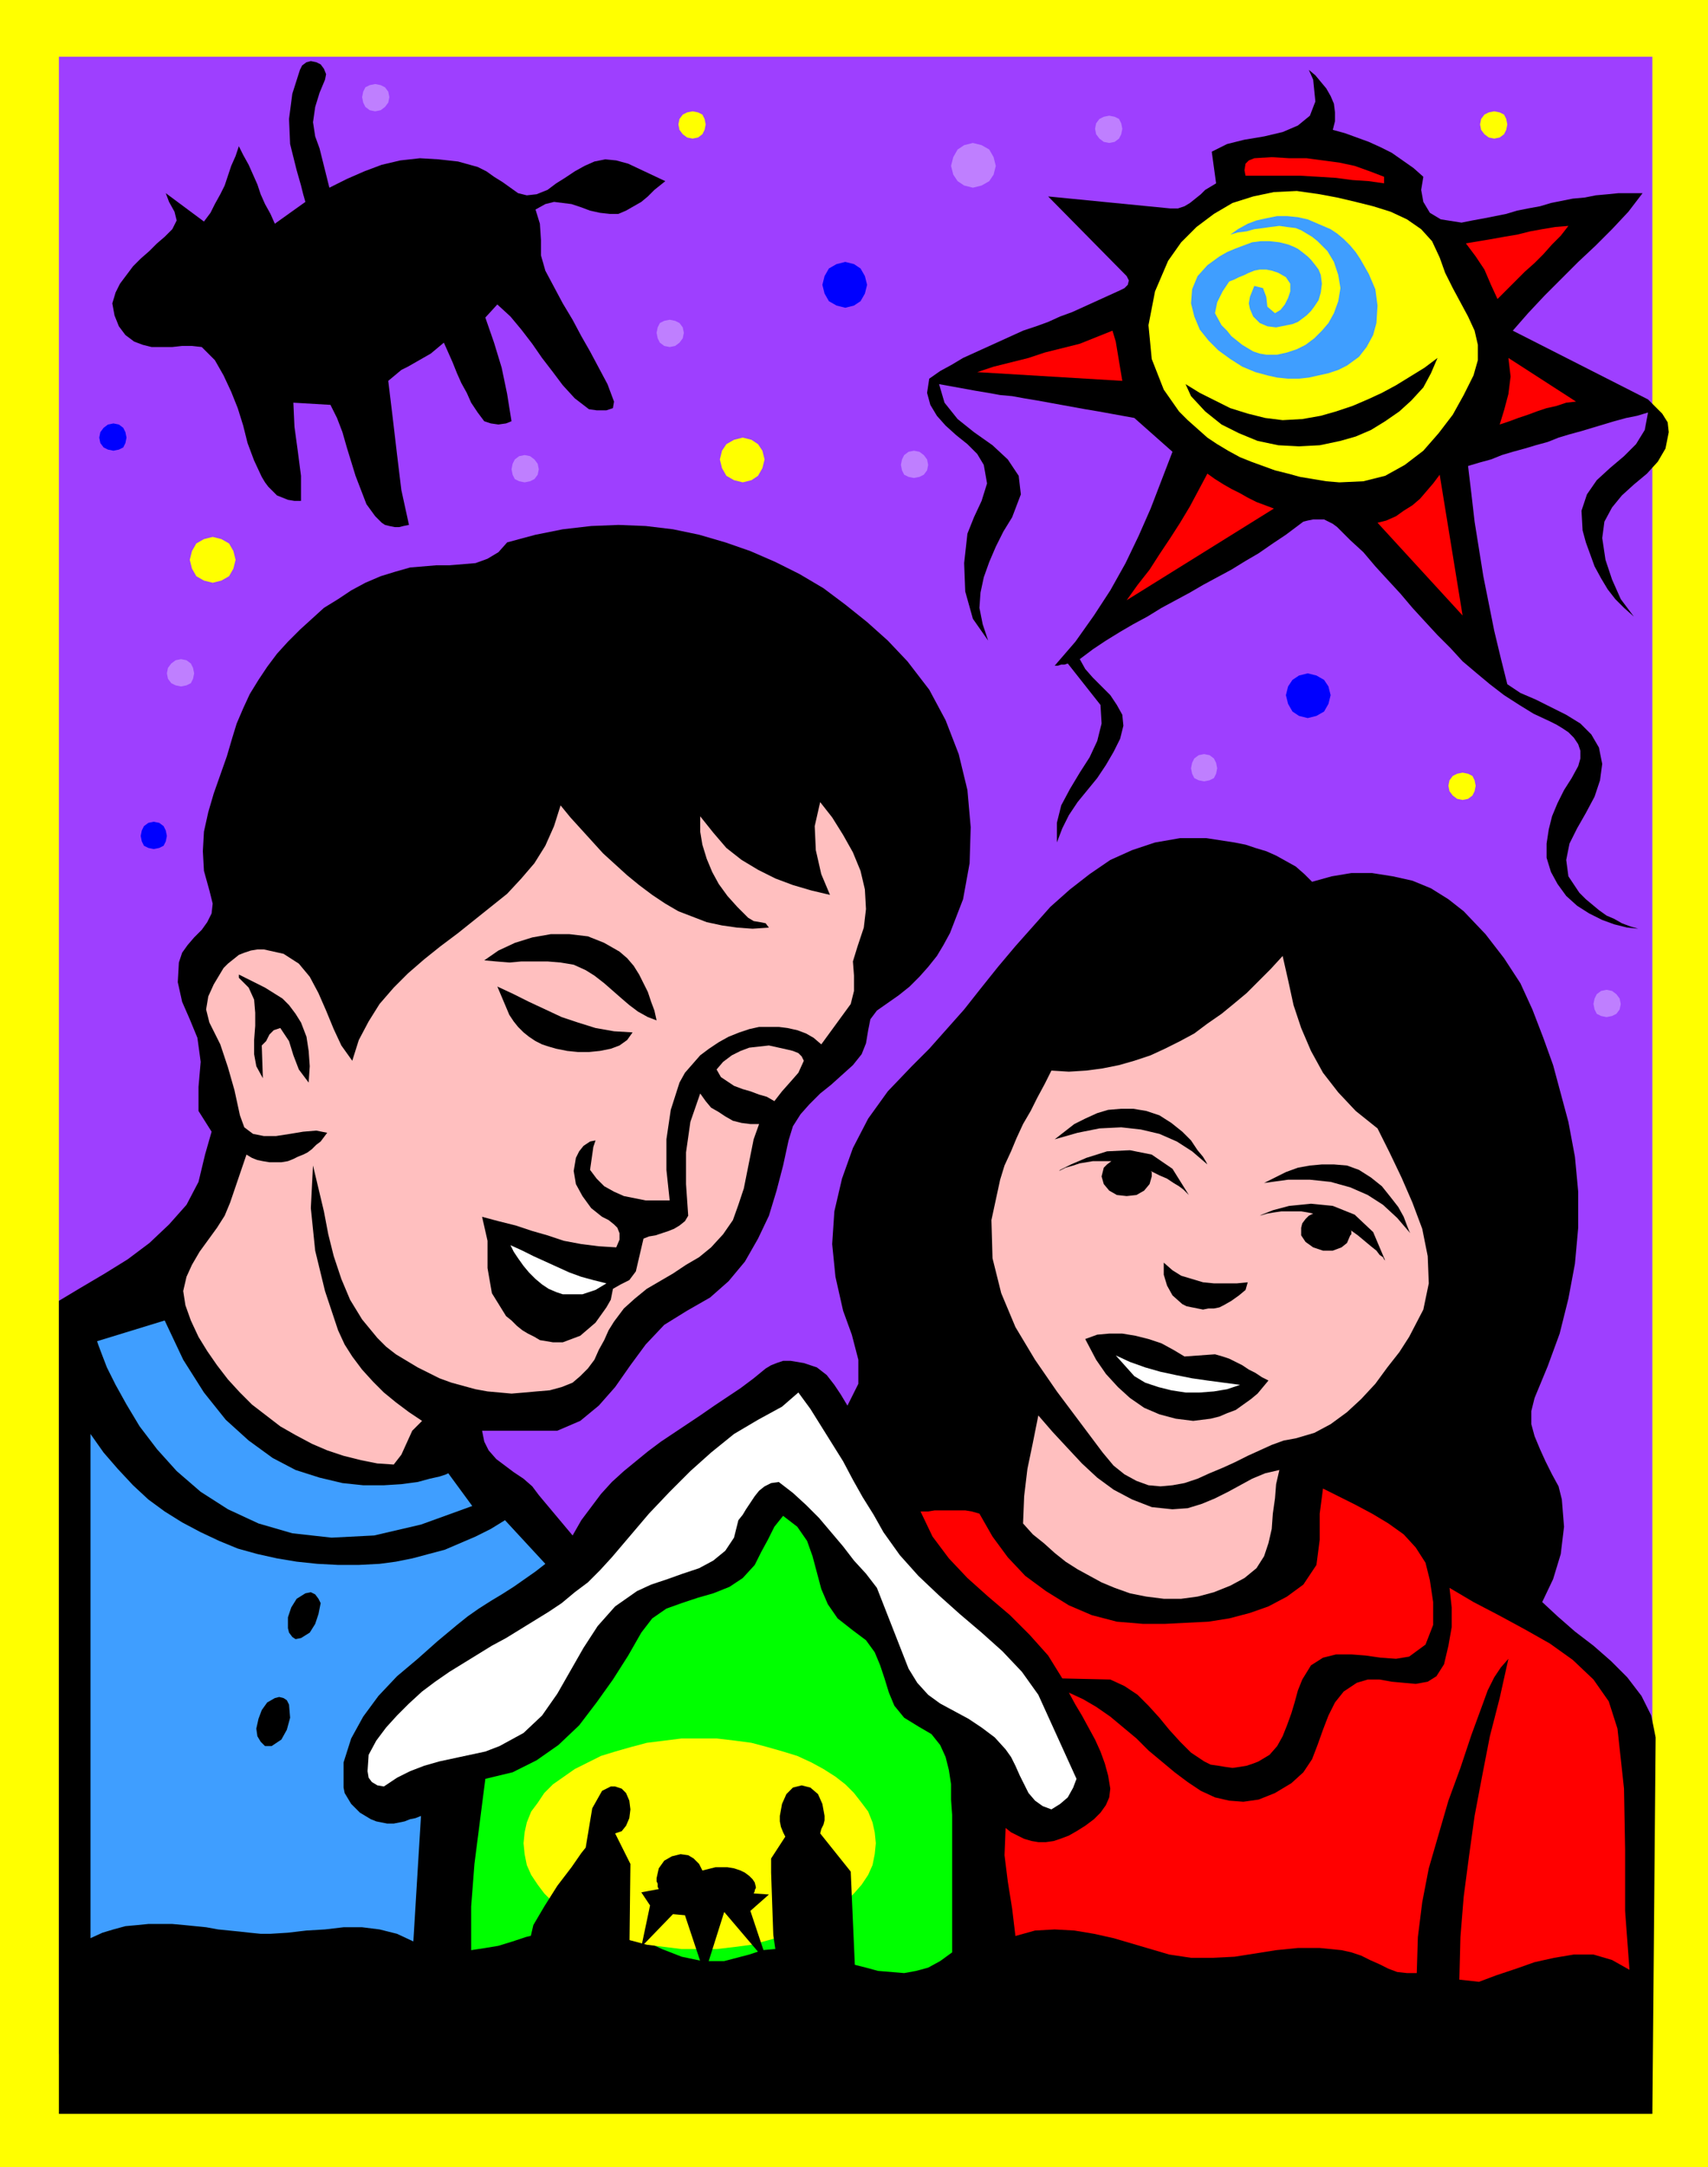 <svg xmlns="http://www.w3.org/2000/svg" width="1.566in" height="1.986in" fill-rule="evenodd" stroke-linecap="round" preserveAspectRatio="none" viewBox="0 0 1566 1986"><style>.brush0{fill:#fff}.pen1{stroke:none}.brush2{fill:#ff0}.brush4{fill:#000}.brush5{fill:red}.brush6{fill:#ffbfbf}.brush7{fill:#3f9eff}.brush9{fill:#00f}.brush10{fill:#bf7fff}</style><path d="M1566 1986V0H0v1986h1566z" class="pen1 brush2"/><path d="M1515 52v1830H54V52h1461z" class="pen1" style="fill:#9e3fff"/><path d="m1222 119 11 3 11 4 11 4 11 5 10 5 10 7 10 7 9 8-2 12 2 11 6 10 10 6 19 3 10-2 11-2 10-2 10-2 10-3 10-2 11-2 10-3 10-2 10-2 11-1 10-2 11-1 10-1h22l-13 17-15 16-15 15-16 15-15 15-16 16-15 16-14 16 124 63 7 7 6 6 5 8 1 9-3 15-7 12-10 11-12 10-11 10-9 11-7 13-2 15 3 20 6 18 8 18 12 16-9-8-8-8-7-9-6-10-6-11-4-11-4-11-3-11-1-18 5-15 9-13 12-11 13-11 11-11 8-13 3-16-10 3-10 2-11 3-10 3-10 3-10 3-11 3-10 3-10 4-11 3-10 3-11 3-10 3-10 4-11 3-10 3 3 25 3 26 4 25 4 25 5 25 5 25 6 25 6 24 12 8 14 6 14 7 14 7 13 8 10 10 7 12 3 15-2 15-5 15-8 15-8 14-7 14-3 15 2 15 10 15 6 6 6 5 6 5 7 5 7 3 7 4 8 3 7 2-10-1-12-3-11-4-12-6-11-7-10-9-8-11-6-11-4-13v-13l2-13 3-12 5-12 6-12 7-11 6-11 2-7v-7l-2-6-4-6-5-5-6-4-5-3-6-3-15-7-13-8-14-9-13-10-12-10-13-11-11-12-12-12-12-13-11-12-11-13-12-13-11-12-11-13-12-11-12-12-4-3-4-2-4-2h-10l-5 1-4 1-4 3-12 9-12 8-13 9-12 7-13 8-13 7-13 7-12 7-13 7-13 7-13 8-13 7-12 7-13 8-12 8-12 9 5 9 7 8 8 8 8 8 6 9 5 9 1 10-3 12-6 12-7 12-8 12-9 11-9 11-8 12-6 12-5 13v-18l4-16 8-15 9-15 9-14 7-15 4-16-1-17-30-38-3 1h-3l-3 1h-3l19-22 17-24 15-23 14-25 12-25 11-25 10-26 10-26-35-31-11-2-11-2-11-2-12-2-11-2-11-2-11-2-11-2-12-2-11-2-11-1-11-2-12-2-11-2-11-2-11-2 5 17 12 15 15 12 17 12 14 13 10 15 2 17-8 21-8 13-7 14-6 14-5 14-3 14-1 14 3 15 5 15-14-20-7-25-1-26 3-27 6-15 7-15 5-16-3-17-6-10-9-9-10-8-10-9-8-9-6-10-3-11 2-13 10-7 11-6 10-6 11-5 11-5 11-5 11-5 11-5 12-4 11-4 11-5 11-4 11-5 11-5 11-5 11-5 4-2 3-3 1-4-2-4-72-73 112 11h7l6-2 5-3 5-4 5-4 4-4 5-3 5-3-4-29 14-7 16-4 18-3 17-4 14-6 11-9 5-13-2-20-4-9 6 5 5 6 5 6 4 7 3 7 1 8v8l-2 8z" class="pen1 brush4"/><path d="M1269 162v6l-14-2-15-1-15-2-16-1-17-1h-50l-1-5 1-6 3-3 5-2 16-1 16 1h16l15 2 15 2 14 3 14 5 13 5z" class="pen1 brush5"/><path d="m1320 236 5 14 7 14 7 13 7 13 6 13 3 13v14l-4 14-9 18-10 18-13 17-14 16-17 13-18 10-20 5-22 1-12-1-12-2-12-2-11-3-12-3-11-4-11-4-10-4-11-6-10-6-9-6-9-8-9-8-8-8-7-10-7-10-11-28-3-31 6-31 12-28 12-17 14-14 16-12 17-10 19-6 19-4 21-1 21 3 16 3 17 4 16 4 16 5 15 7 13 9 10 11 7 15z" class="pen1 brush2"/><path d="m1438 207-7 9-8 8-8 9-8 8-9 8-8 8-9 9-8 8-6-13-6-14-8-12-9-12 12-2 12-2 11-2 12-2 12-3 11-2 12-2 12-1zm-409 142-133-8 15-5 16-4 16-4 15-5 16-4 16-4 15-6 15-6 3 10 2 12 2 12 2 12z" class="pen1 brush5"/><path d="m1229 404-19 4-19 1-19-1-19-4-17-7-16-8-15-12-13-14-5-11 13 8 14 7 14 7 16 5 16 4 16 2 18-1 17-3 14-4 15-5 14-6 13-6 13-7 13-8 13-8 12-9-6 14-7 13-11 12-11 10-13 9-13 8-14 6-14 4z" class="pen1 brush4"/><path d="m1445 368-9 1-9 3-9 2-9 3-8 3-9 3-8 3-9 3 4-13 4-15 2-16-2-17 62 40zm-277 98-135 84 10-14 11-14 9-14 10-15 9-14 9-15 8-15 8-15 7 5 8 5 7 4 8 4 7 4 8 4 8 3 8 3zm95 13 8-2 9-4 7-5 8-5 7-6 6-7 6-7 6-8 21 129-78-85z" class="pen1 brush5"/><path d="m832 606 20 26 15 28 12 31 8 33 3 34-1 33-6 33-12 31-6 11-6 10-8 10-8 9-9 9-10 8-10 7-10 7-6 8-2 10-2 12-4 10-8 10-10 9-10 9-10 8-10 10-8 9-7 11-4 13-5 23-6 23-7 23-10 21-12 21-15 18-17 15-21 12-21 13-17 18-14 19-14 20-15 17-17 14-21 9h-69l2 10 4 8 7 8 8 6 8 6 9 6 8 7 6 8 31 37 8-14 9-12 9-12 10-11 11-10 11-9 11-9 12-9 12-8 12-8 12-8 13-9 12-8 12-8 12-9 11-9 5-3 5-2 6-2h7l6 1 6 1 6 2 6 2 9 7 7 9 6 9 6 10 10-20v-22l-6-23-8-22-7-31-3-30 2-30 7-30 10-28 14-27 18-25 22-23 16-16 16-18 16-18 15-19 16-20 16-19 16-18 16-18 18-16 18-14 19-13 20-9 21-7 23-4h24l26 4 10 2 9 3 10 3 9 4 9 5 9 5 8 7 7 7 18-5 18-3h19l19 3 18 4 17 7 16 10 14 11 20 21 17 22 15 23 11 24 10 26 9 25 7 26 7 26 6 32 3 32v33l-3 33-6 32-8 32-11 30-12 29-3 12v12l3 11 5 12 5 11 6 12 6 11 3 12 2 25-3 25-7 23-10 21 14 13 16 14 17 13 16 14 15 15 13 17 9 18 4 20-3 345H54v-745l20-12 22-13 21-13 20-15 18-17 16-18 11-21 6-25 6-21-12-19v-22l2-23-3-22-7-17-7-16-4-18 1-18 3-9 5-7 6-7 7-7 5-7 4-8 1-9-3-12-5-18-1-18 1-18 4-18 5-17 6-17 6-17 5-17 4-13 6-14 6-13 8-13 8-12 9-12 10-11 11-11 11-10 11-10 13-8 12-8 13-7 14-6 13-4 14-4 12-1 12-1h12l12-1 12-1 11-4 10-6 8-9 26-7 25-5 26-3 25-1 25 1 25 3 24 5 24 7 23 8 23 10 22 11 22 13 20 15 20 16 19 17 18 19z" class="pen1 brush4"/><path d="m786 868-4 13 1 13v14l-3 12-27 37-7-6-7-4-8-3-9-2-8-1h-18l-9 2-9 3-10 4-9 5-9 6-8 6-7 8-7 8-5 9-8 25-4 27v28l3 28h-22l-10-2-10-2-9-4-9-5-7-7-6-8 1-7 1-7 1-7 2-6-5 1-6 4-4 5-3 6-2 12 2 12 6 11 8 11 5 4 5 4 6 3 5 4 3 3 2 5v6l-3 7-16-1-16-2-16-3-15-5-14-4-15-5-16-4-15-4 5 22v25l4 23 13 21 5 4 5 5 5 4 5 3 6 3 5 3 6 1 6 1h9l8-3 8-3 7-6 7-6 5-7 5-7 4-7 2-10 7-4 8-4 6-8 7-30 5-2 6-1 6-2 6-2 5-2 5-3 5-4 3-5-2-29v-29l4-28 9-26 5 7 5 6 7 4 6 4 7 4 8 2 8 1h8l-5 14-3 15-3 15-3 15-5 15-5 14-9 13-11 12-11 9-12 7-12 8-12 7-12 7-11 9-10 9-9 12-5 8-4 9-5 9-4 9-6 8-7 7-7 6-10 4-11 3-12 1-11 1-12 1-11-1-11-1-11-2-11-3-11-3-11-4-10-5-10-5-10-6-10-6-9-7-8-8-14-17-11-18-8-19-7-21-5-20-4-21-5-21-5-21-2 39 4 39 9 37 12 36 6 13 7 11 9 12 10 11 10 10 11 9 12 9 12 8-9 9-5 11-5 11-7 9-15-1-15-3-16-4-15-5-14-6-15-8-14-8-13-10-13-10-11-11-11-12-10-13-9-13-8-13-7-15-5-14-2-13 3-13 5-11 7-12 8-11 8-11 7-11 5-12 15-44 5 3 5 2 5 1 6 1h11l6-1 5-2 4-2 5-2 4-2 4-3 4-4 4-3 3-4 3-4-10-2-12 1-12 2-13 2h-11l-10-2-8-6-4-11-5-23-6-21-7-21-10-20-3-12 2-12 5-11 6-10 3-5 4-4 5-4 5-4 5-2 6-2 6-1h6l18 4 14 9 10 12 8 15 7 16 7 17 7 15 10 14 6-19 9-17 10-16 13-15 13-13 15-13 15-12 16-12 15-12 15-12 15-12 13-14 12-14 10-16 8-18 6-19 9 11 10 11 10 11 10 11 11 10 11 10 11 9 12 9 12 8 12 7 13 5 13 5 14 3 14 2 14 1 15-1-3-4-5-1-6-1-5-3-10-10-9-10-8-11-6-11-5-12-4-13-2-12v-14l12 15 12 14 14 11 15 9 16 8 16 6 17 5 17 4-8-19-5-22-1-22 5-22 11 14 10 16 9 16 7 17 4 17 1 18-2 17-6 18z" class="pen1 brush6"/><path d="m568 872 7 6 6 7 5 8 4 8 4 8 3 9 3 8 2 9-8-3-9-5-8-6-7-6-8-7-8-7-9-7-8-5-11-5-12-2-12-1h-24l-11 1-12-1-11-1 13-9 15-7 16-5 17-3h17l17 2 15 6 14 8z" class="pen1 brush4"/><path d="m1263 1034 11 22 11 23 10 23 9 24 5 25 1 25-5 24-13 25-9 14-11 14-11 15-13 14-13 12-15 11-15 8-17 5-11 2-11 4-11 5-11 5-12 6-11 5-12 5-11 5-12 4-11 2-11 1-11-1-11-4-11-6-10-8-10-12-21-28-21-28-20-29-18-30-13-31-8-32-1-35 8-37 4-13 6-13 5-12 6-13 7-12 6-12 7-13 6-12 16 1 16-1 15-2 15-3 14-4 15-5 13-6 14-7 13-7 12-9 13-9 11-9 12-10 11-11 11-11 11-12 5 22 5 23 7 21 9 21 11 20 14 18 16 17 20 16z" class="pen1 brush6"/><path d="m276 937 5 13 2 13 1 14-1 15-9-12-5-13-4-13-8-12-6 2-4 4-3 6-4 4 1 30-6-11-2-11v-13l1-13v-12l-1-12-5-11-9-9v-3l8 4 8 4 8 4 8 5 8 5 6 6 6 8 5 8zm304 9-5 7-7 5-8 3-10 2-10 1h-10l-10-1-10-2-7-2-6-2-6-3-6-4-5-4-5-5-4-5-4-6-11-26 15 7 14 7 15 7 15 7 15 5 16 5 17 3 17 1z" class="pen1 brush4"/><path d="m737 972-5 11-7 8-8 9-7 9-7-4-7-2-8-3-7-2-8-3-6-4-6-4-4-7 6-7 8-6 8-4 8-3 9-1 9-1 9 2 9 2 4 1 5 2 3 3 2 4z" class="pen1 brush6"/><path d="m1107 1067-14-12-14-9-16-7-17-4-18-2-20 1-20 4-21 6 9-7 9-7 10-5 11-5 10-3 12-1h11l12 2 12 4 11 7 10 8 8 8 6 9 5 6 3 5 1 2z" class="pen1 brush4"/><path d="m556 1176-5 3-5 3-6 2-6 2h-18l-6-2-7-3-6-4-6-5-6-6-5-6-5-7-4-6-3-6 11 5 10 5 11 5 11 5 11 5 11 4 11 3 12 3z" class="pen1 brush0"/><path d="m1144 1175-2 7-6 5-7 5-7 4-4 2-5 1h-5l-5 1-5-1-5-1-5-1-4-2-9-8-5-9-3-10v-11l8 7 8 5 10 3 10 3 10 1h21l10-1zm-30 66 7 2 6 2 6 3 6 3 6 4 6 3 6 4 6 3-5 6-5 6-6 5-7 5-7 5-8 3-7 3-8 2-16 2-16-2-15-4-14-6-13-9-11-10-11-12-9-13-10-19 11-4 11-1h12l12 2 12 3 12 4 11 6 10 6 28-2z" class="pen1 brush4"/><path d="m1137 1269-12 4-12 2-13 1h-13l-13-2-12-3-12-4-10-6-17-19 13 6 14 5 14 4 14 3 15 3 14 2 15 2 15 2zm-327 135 15 21 17 19 19 18 19 17 20 17 19 17 18 19 15 21 35 77-3 8-5 9-7 6-8 5-8-3-7-5-6-7-4-8-4-8-4-9-4-8-5-7-10-11-12-9-12-8-13-7-13-7-11-8-10-11-8-13-29-74-10-13-11-12-10-13-11-13-11-13-12-12-12-11-13-10-7 1-6 3-5 4-4 5-4 6-4 6-3 5-4 5-4 16-8 12-11 9-13 7-15 5-14 5-15 5-13 6-20 14-16 18-13 20-12 21-12 21-14 20-17 16-22 12-13 5-14 3-14 3-14 3-14 4-13 5-12 6-12 8-6-1-5-3-3-4-1-6 1-15 7-13 9-12 10-11 11-11 12-11 12-9 13-9 13-8 13-8 13-8 13-7 13-8 13-8 13-8 12-8 12-10 12-9 11-11 11-12 17-20 17-20 19-20 19-19 19-17 21-17 22-13 22-12 15-13 11 15 10 16 10 16 10 16 9 17 9 16 10 16 9 16z" class="pen1 brush0"/><path d="m1075 1383 14-1 13-4 12-5 12-6 11-6 11-6 12-5 13-3-3 13-1 13-2 14-1 14-3 13-4 12-7 11-11 9-13 7-15 6-15 4-15 2h-16l-16-2-15-3-14-5-12-5-11-6-11-6-11-7-10-8-10-9-10-8-9-10 1-25 3-25 5-24 5-25 13 15 13 14 14 15 14 13 15 11 17 9 18 7 19 2z" class="pen1 brush6"/><path d="m348 1433 15-2 15-3 15-4 15-4 14-6 14-6 14-7 13-8 37 40-9 7-10 7-10 7-11 7-10 6-11 7-10 7-10 8-18 15-18 16-19 16-17 18-14 19-11 20-7 22v23l1 5 3 5 3 5 4 4 4 4 5 3 5 3 5 2 5 1 5 1h6l5-1 5-1 5-2 5-1 5-2-7 115-15-7-16-4-16-2h-17l-17 2-17 1-17 2-16 1h-9l-10-1-9-1-10-1-10-1-11-2-10-1-10-1-11-1h-22l-10 1-11 1-11 3-10 3-11 5v-462l12 17 13 15 14 15 14 13 15 11 16 10 17 9 17 8 17 7 18 5 18 4 18 3 19 2 19 1h19l19-1z" class="pen1 brush7"/><path d="m1311 1448 3 20v21l-7 18-15 11-12 2-14-1-14-2-13-1h-14l-12 3-11 7-8 13-4 10-3 11-3 10-4 11-4 10-5 9-7 8-10 6-5 2-6 2-6 1-7 1-7-1-6-1-7-1-6-3-12-8-10-10-10-11-9-11-10-11-10-10-12-8-13-6-44-1-13-21-17-19-18-18-20-17-19-17-17-18-15-20-11-23h7l6-1h28l6 1 7 2 12 21 14 19 16 17 19 14 21 13 21 9 23 6 24 2h20l20-1 20-1 19-3 19-5 17-6 17-9 15-11 12-18 3-23v-24l3-23 14 7 16 8 15 8 15 9 14 10 11 12 9 14 4 16z" class="pen1 brush5"/><path d="m782 1494 12 9 8 11 5 12 4 12 4 13 5 12 9 11 13 8 12 7 8 10 5 11 3 12 2 13v14l1 14v126l-11 8-11 6-11 3-11 2-12-1-12-1-11-3-12-3-12-3-12-4-12-3-12-3-12-1h-12l-11 1-12 4-23 6h-20l-19-4-18-7-17-8-18-8-18-5-21-1-14 2-12 2-13 4-12 3-12 4-13 4-12 2-13 2v-40l3-39 5-39 5-39 25-6 22-11 20-14 19-18 16-21 15-21 14-22 12-21 10-13 13-9 14-5 15-5 14-4 15-6 12-8 11-12 6-12 6-11 6-12 8-10 13 10 9 13 5 14 4 15 4 15 6 14 9 13 14 11z" class="pen1" style="fill:#0f0"/><path d="M641 1786h16l17-2 15-2 15-4 14-4 13-4 13-6 11-6 11-7 9-8 8-8 7-8 6-9 4-9 2-10 1-10-1-10-2-9-4-10-6-8-7-9-8-8-9-7-11-7-11-6-13-6-13-4-14-4-15-4-15-2-17-2h-32l-16 2-16 2-15 4-14 4-13 4-12 6-12 6-10 7-10 7-8 8-6 9-6 8-4 10-2 9-1 10 1 10 2 10 4 9 6 9 6 8 8 8 10 8 10 7 12 6 12 6 13 4 14 4 15 4 16 2 16 2h16z" class="pen1 brush2"/><path d="m1483 1584 6 55 1 56v56l4 54-16-9-17-5h-18l-18 3-18 4-17 6-18 6-16 6-18-2 1-39 3-37 5-38 5-36 7-37 7-36 9-35 8-36-7 8-6 9-6 12-4 11-11 30-10 30-11 30-9 31-9 31-6 31-4 32-1 33h-9l-9-1-8-3-8-4-9-4-8-4-9-3-9-2-20-2h-20l-20 2-19 3-19 3-20 1h-20l-20-3-17-5-17-5-17-5-18-4-18-3-18-1-18 1-18 5-3-25-4-25-3-24 1-25 5 4 6 3 6 3 7 2 6 1h7l7-1 6-2 8-3 7-4 8-5 8-6 6-6 5-7 3-7 1-8-2-12-3-11-4-11-5-11-6-11-6-11-6-10-6-11 13 6 12 7 13 9 12 10 12 10 11 11 12 10 12 10 12 9 12 8 13 6 13 3 13 1 14-2 15-6 15-9 11-10 8-12 5-13 5-14 5-13 6-12 8-10 12-8 10-3h11l11 2 11 1 11 1 11-2 8-5 7-11 4-17 3-17v-18l-2-18 22 13 23 12 24 13 23 13 21 15 19 18 14 20 8 25z" class="pen1 brush5"/><path d="m294 1469-2 10-3 9-5 8-8 5-5 1-3-2-3-4-1-4v-10l3-9 5-8 8-5 5-1 4 2 3 4 2 4zm-29 93 1 12-3 11-5 9-9 6h-6l-4-4-3-5-1-7 2-9 3-8 5-7 7-4 4-1 4 1 3 2 2 4zm825-467-15-24-19-13-20-4-21 1-19 6-14 6-10 5-1 1 6-3 7-2 6-2 6-1 6-1h17l-4 3-3 3-1 4-1 4 2 7 5 6 7 4 9 1 9-1 7-4 5-6 2-7v-4l-1-1 8 4 7 3 6 4 5 3 4 3 3 3 1 1 1 1zm203 35-12-14-13-12-14-9-16-7-18-5-19-2h-20l-22 3 10-5 10-5 11-4 11-2 11-1h11l12 1 11 4 11 7 10 8 8 10 7 9 5 9 3 8 2 5 1 2z" class="pen1 brush4"/><path d="m1270 1155-11-26-17-16-20-8-20-2-20 2-15 4-10 4-2 1 7-2 6-1 7-1h18l6 1 5 1-4 2-3 3-3 4-1 4v7l4 6 7 5 9 3h9l8-3 5-4 3-7 1-1v-3l-1-1 7 5 6 5 6 5 5 4 3 4 3 2 1 2 1 1z" class="pen1 brush4"/><path d="m151 1210-62 19 1 3 3 8 5 13 8 16 10 18 12 20 16 21 18 20 22 19 25 16 28 13 31 9 36 4 39-2 43-10 47-17-22-30-2 1-6 2-9 2-11 3-15 2-16 1h-19l-19-2-21-5-22-7-21-11-22-16-21-19-20-25-19-30-17-36z" class="pen1 brush7"/><path d="m174 513 2 8 4 7 7 4 8 2 8-2 7-4 4-7 2-8-2-8-4-7-7-4-8-2-8 2-7 4-4 7-2 8zm486-92 2 8 4 7 7 4 8 2 8-2 6-4 4-7 2-8-2-8-4-6-6-4-8-2-8 2-7 4-4 6-2 8z" class="pen1 brush2"/><path d="m754 261 2 8 4 7 7 4 8 2 8-2 6-4 4-7 2-8-2-8-4-7-6-4-8-2-8 2-7 4-4 7-2 8z" class="pen1 brush9"/><path d="m872 152 2 8 4 6 6 4 8 2 8-2 7-4 4-6 2-8-2-8-4-7-7-4-8-2-8 2-6 4-4 7-2 8z" class="pen1 brush10"/><path d="m1179 637 2 8 4 7 6 4 8 2 8-2 7-4 4-7 2-8-2-8-4-6-7-4-8-2-8 2-6 4-4 6-2 8z" class="pen1 brush9"/><path d="m153 617 1 5 3 4 4 2 5 1 5-1 4-2 2-4 1-5-1-5-2-4-4-3-5-1-5 1-4 3-3 4-1 5z" class="pen1 brush10"/><path d="m91 401 1 5 3 4 4 2 5 1 5-1 4-2 2-4 1-5-1-5-2-4-4-3-5-1-5 1-4 3-3 4-1 5z" class="pen1 brush9"/><path d="m332 89 1 5 2 4 4 3 5 1 5-1 4-3 3-4 1-5-1-5-3-4-4-2-5-1-5 1-4 2-2 4-1 5zm137 341 1 5 2 4 4 2 5 1 5-1 4-2 3-4 1-5-1-5-3-4-4-3-5-1-5 1-4 3-2 4-1 5zm133-125 1 5 2 4 4 3 5 1 5-1 4-3 3-4 1-5-1-5-3-4-4-2-5-1-5 1-4 2-2 4-1 5zm224 121 1 5 2 4 4 2 5 1 5-1 4-2 3-4 1-5-1-5-3-4-4-3-5-1-5 1-4 3-2 4-1 5zm266 278 1 5 2 4 4 2 5 1 5-1 4-2 2-4 1-5-1-5-2-4-4-3-5-1-5 1-4 3-2 4-1 5z" class="pen1 brush10"/><path d="m1328 720 1 5 3 4 4 3 5 1 5-1 4-3 2-4 1-5-1-5-2-4-4-2-5-1-5 1-4 2-3 4-1 5z" class="pen1 brush2"/><path d="m1461 920 1 5 2 4 4 2 5 1 5-1 4-2 3-4 1-5-1-5-3-4-4-3-5-1-5 1-4 3-2 4-1 5z" class="pen1 brush10"/><path d="m1357 114 1 5 3 4 4 3 5 1 5-1 4-3 2-4 1-5-1-5-2-4-4-2-5-1-5 1-4 2-3 4-1 5z" class="pen1 brush2"/><path d="m1004 118 1 5 3 4 4 3 5 1 5-1 4-3 2-4 1-5-1-5-2-4-4-2-5-1-5 1-4 2-3 4-1 5z" class="pen1 brush10"/><path d="m622 114 1 5 3 4 4 3 5 1 5-1 4-3 2-4 1-5-1-5-2-4-4-2-5-1-5 1-4 2-3 4-1 5z" class="pen1 brush2"/><path d="m129 766 1 5 2 4 4 2 5 1 5-1 4-2 2-4 1-5-1-5-2-4-4-3-5-1-5 1-4 3-2 4-1 5z" class="pen1 brush9"/><path d="m1247 237 8 14 6 14 2 15-1 16-3 11-6 11-7 9-11 8-8 4-9 3-9 2-9 2-9 1h-10l-10-1-9-2-11-3-12-5-11-7-11-8-9-9-8-10-5-12-3-12 1-13 5-12 9-10 11-8 7-4 7-3 8-3 8-3 8-1h8l9 1 8 2 5 2 4 2 4 3 5 4 3 3 4 5 3 4 2 5 1 8-1 8-2 7-4 6-3 4-4 4-4 3-4 3-5 2-5 1-5 1-5 1-8-1-7-3-6-6-3-7-1-5 1-6 2-5 2-5 8 2 3 8 1 9 7 6 5-3 4-5 3-6 2-6v-7l-4-6-7-4-6-2-5-1h-6l-5 1-5 2-4 2-5 2-4 2-5 2-6 9-5 10-2 10 6 11 5 5 4 5 5 4 5 4 5 3 5 3 6 2 6 1h10l9-2 9-3 8-4 8-6 7-7 6-7 5-9 4-11 2-12-2-12-4-12-3-5-3-5-4-4-5-5-5-4-5-3-5-3-5-2-8-1-7-1-8 1-7 1-8 1-7 2-8 1-7 2 7-5 9-5 8-3 9-2 10-2h9l10 1 9 2 7 3 7 3 7 3 6 4 6 5 6 6 5 6 4 6z" class="pen1 brush7"/><path d="m500 248-4-14v-14l-1-15-4-13 9-5 8-2 8 1 8 1 9 3 8 3 9 2 9 1h8l7-3 7-4 7-4 6-5 6-6 5-4 5-4-34-16-11-3-10-1-10 2-9 4-9 5-9 6-8 5-8 6-10 4-9 1-8-2-7-5-7-5-8-5-7-5-8-4-18-5-18-2-17-1-18 2-17 4-16 6-16 7-16 8-3-12-3-12-3-12-4-11-2-13 2-14 4-13 5-12 1-5-2-5-3-4-4-2-5-1-4 1-4 3-2 4-7 22-3 23 1 23 6 24 2 7 2 7 2 8 2 7-7 5-7 5-7 5-7 5-4-9-5-9-4-9-3-9-4-9-4-9-5-9-4-8-3 9-4 9-3 9-3 9-4 8-5 9-4 8-6 8-35-26 3 8 5 9 2 8-4 8-7 7-7 6-7 7-8 7-7 7-6 8-6 8-4 8-3 10 2 11 4 10 6 8 8 6 8 3 8 2h19l9-1h9l9 1 12 12 8 14 7 15 6 15 5 16 4 16 6 16 7 15 3 5 3 4 4 4 4 4 5 2 5 2 6 1h6v-23l-3-23-3-22-1-22 34 2 6 12 5 13 4 14 4 13 4 13 5 13 5 13 8 11 3 3 3 3 3 2 4 1 5 1h4l4-1 5-1-7-32-4-33-4-34-4-33 6-5 6-5 6-3 7-4 7-4 7-4 6-5 6-5 4 9 4 9 4 10 4 9 5 9 4 9 6 9 6 8 6 2 7 1 7-1 5-2-4-25-5-24-7-23-8-23 11-12 12 11 10 12 10 13 9 13 10 13 9 12 11 12 13 10 7 1h9l6-2 1-6-6-16-8-15-8-15-8-14-8-15-9-15-8-15-8-15zm205 1488-14-1 1-2v-1l1-2v-1l-1-4-2-3-3-3-4-3-4-2-6-2-6-1h-11l-4 1-4 1-4 1-3-6-5-5-5-3-7-1-8 2-7 4-5 7-2 9v3l1 2v3l1 2-16 3 8 12-8 38 29-30 11 1 18 54 18-57 40 47-16-48 17-15zm75-21-28-35 1-4 2-4 1-4v-4l-2-11-4-9-7-6-8-2-8 2-6 6-4 9-2 11v5l1 5 2 5 2 4-13 20v13l1 29 1 28 2 14 4 1 9 2 12 3 13 4 13 3 11 3 8 2 3 1-4-91zm-202-57-1-8-3-7-4-4-6-2h-4l-8 4-9 16-6 36-4 5-9 13-13 17-12 19-10 17-3 13 5 6 17-6h4l9 2 11 2 12 4 12 3 11 3 7 2 3 1 1-86-14-28 6-2 4-5 3-7 1-8z" class="pen1 brush4"/></svg>
